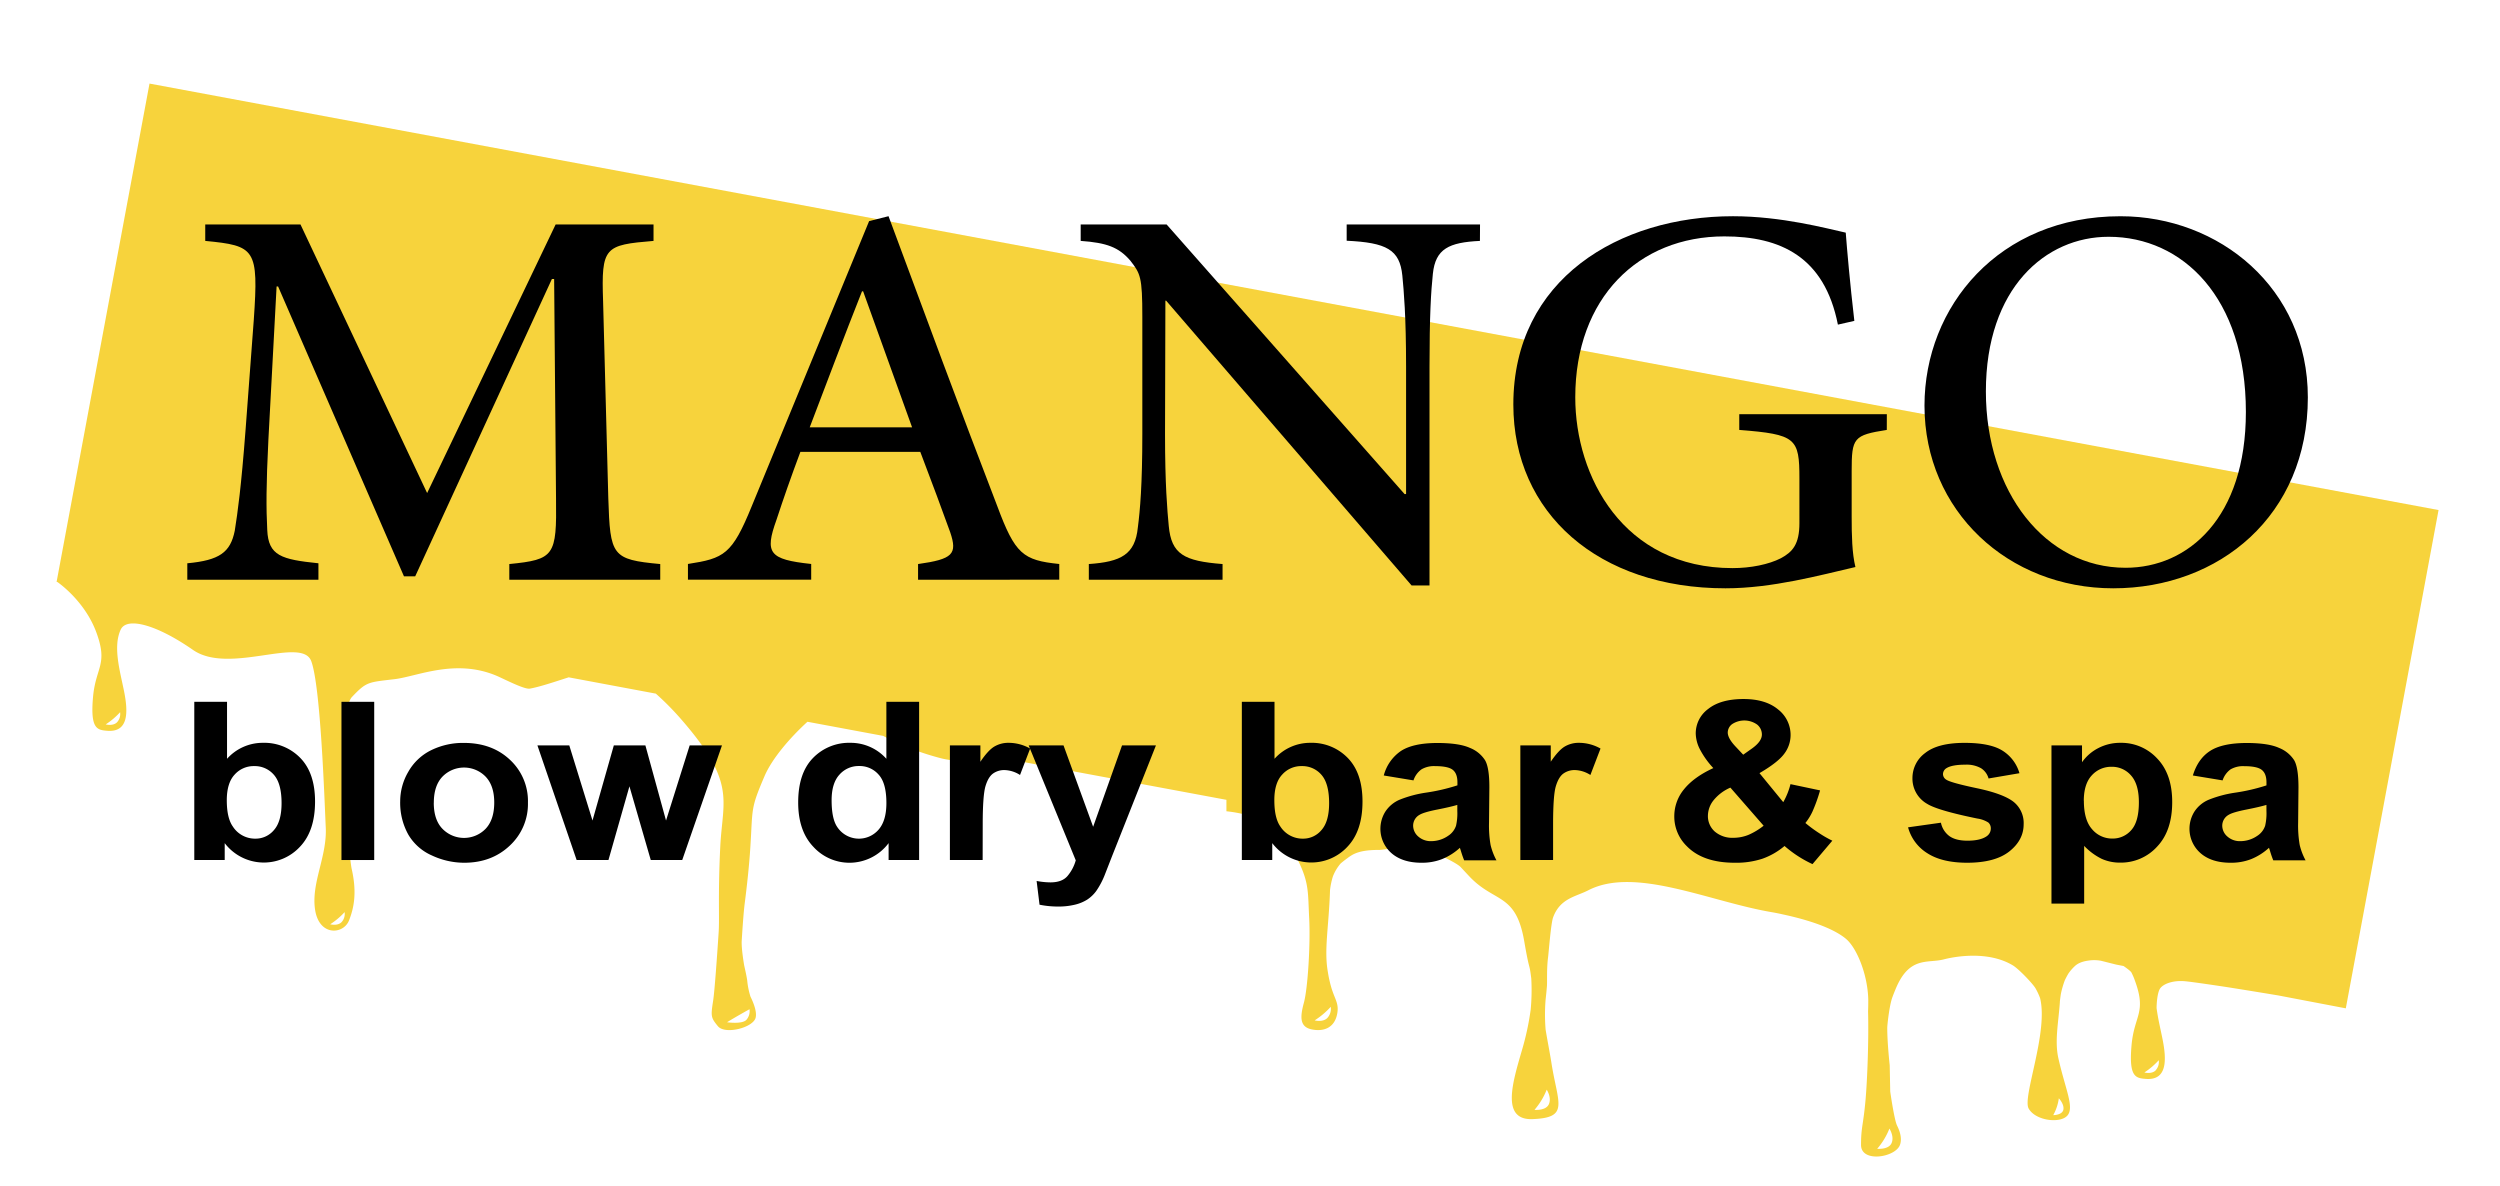 <svg id="Слой_1" data-name="Слой 1" xmlns="http://www.w3.org/2000/svg" viewBox="0 0 1020 484"><defs><style>.cls-1{fill:#f7d33c;}</style></defs><title>logo_mango</title><path class="cls-1" d="M994.93,208.1,61,34.1,23.13,237.2l-.11,0,.09.06,0,.14.31.06c2,1.41,11.5,8.67,15.88,20.53,4.9,13.26-.26,14.09-1.35,26.47-1.14,12.91,1.64,13.37,5.81,13.7,8.73.69,8.54-7.63,6.9-15.91S46,264,49.22,256.94c2.46-5.47,14.83-2,29.54,8.24s44.41-5.71,48.23,4.57,5.37,56,5.92,67.91-6,22.54-4.36,33.48,11.59,10.2,13.87,4.36c1.93-4.94,3.29-11.16,1.09-20.88-1.41-6.23-5.92-63.93.07-70.23s6.54-6,17.43-7.29c9.29-1.13,24.72-8.48,41.55-1.4,2.92,1.23,11.37,5.67,13.62,5.26,4.13-.74,10.12-2.78,15.85-4.61L267.58,283a115.76,115.76,0,0,1,9.93,10c23.09,26.36,17.32,33.08,16.36,52.4s-.27,29.14-.66,35c-.65,9.83-1.63,23.73-2.23,27.76-1,6.44-1,7,1.93,10.54s14.43.59,15.4-3.51c.56-2.39-.85-6-2.11-8.55a31.83,31.83,0,0,1-1.34-6.63c-.25-1.87-1.23-6.1-1.23-6.1s-1.23-6.92-1-10.23c.29-4.79.74-11.45,1.24-15.33.84-6.54,1.8-15.06,2.29-23,1-15.81,0-15.22,5.77-28.69,3.11-7.25,10.47-15.76,17.51-22.18l30.89,5.76a108,108,0,0,0,24.1,9.26c6.63,1.56,15.58,1.22,25.12-.09l90.83,16.92V331c5.57.58,11.06,2,14.16,3.91,7.08,4.3,10.9,7.62,15.26,16.57s3.81,12.92,4.35,23.2-.54,28.5-2.17,34.47S530.31,419,535.21,420s9.26-.66,10.35-6.29c.81-4.19-.78-5.63-2.32-10.57a50.86,50.86,0,0,1-1.49-6.67c-1.59-9.12.42-18.24.9-33.31a30.6,30.6,0,0,1,1.16-5.54,18.2,18.2,0,0,1,3.18-5.33q1.25-1.06,2.76-2.16a17.45,17.45,0,0,1,2.38-1.55c2.7-1.35,6-1.82,10.87-1.82a57,57,0,0,0,10.38-1.91,18,18,0,0,1,5.94.34c7.87,3.48,15,6.88,16.61,8.57.37.38.71.75,1.05,1.12.79.84,1.59,1.71,2.47,2.64,10.33,11,19,6.61,22.43,26.47,2.31,13.39,2,8.1,2.88,15.24a85.19,85.19,0,0,1-.24,12.7,110.84,110.84,0,0,1-3.52,16.4c-3.88,13.35-8.68,28.76,4.27,28.27,15.16-.58,10.33-6.29,7.74-22.78-.62-4-1.71-9.51-2.4-13.76a74.62,74.62,0,0,1,0-12.25c.2-1.76.38-3.55.53-5.36.18-2.12-.17-6.74.47-11.85.29-2.3,1.17-13.92,2.06-16.32,2.88-7.8,9.16-8.38,14.36-11.05,19.06-9.81,49.21,4.54,74.63,8.9,1.69.29,3.24.6,4.68.93,13.94,3,21.89,6.68,25.83,10,4.35,3.63,8.89,14.53,9.08,24.88,0,1.49,0,3.06-.08,4.65.32,12-.34,28.21-1,35.79-.94,10.79-1.87,11.36-1.87,18.75s14,5.12,15.88,0c.93-2.56,0-5.54-1.17-7.88s-2.8-13.91-2.8-13.91L771,434.61s-1-8.87-1-15.24c0-1.21.87-9.23,2.09-12.5.37-1,.8-2.09,1.3-3.3,5.61-13.64,13.08-10.42,19.62-12.13,4.58-1.19,18.14-3.63,28.24,2.44,2.52,1.52,8.38,7.74,9.28,9.43a25.9,25.9,0,0,1,1.83,3.93c3.43,14-7.27,40.28-4.69,45,2.81,5.11,13.08,6.25,15.89,2.84s-.94-10.8-3.74-23.3c-1.56-7,0-14.3.6-22.76,0-.64.2-2,.41-3.45a36.71,36.71,0,0,1,1.61-5.6,30.72,30.72,0,0,1,1.49-2.8,18.66,18.66,0,0,1,2.46-2.86c1.4-1.38,3.36-2.11,6.11-2.45a15.45,15.45,0,0,1,4.75.14l6.15,1.55,3,.58s2.87,1.91,3.26,2.71c.49,1,1,2.08,1.36,3.19,4.9,13.26-.26,14.09-1.35,26.46-1.14,12.91,1.63,13.37,5.81,13.7,8.72.69,8.53-7.62,6.9-15.91-.81-4.11-1.93-8.63-2.49-13,0-1,.16-6.53,1.64-8.25,1.63-1.9,5.44-3,9.53-2.72,2,.13,8.5,1.08,14.73,2,6.7,1,23.7,3.82,23.7,3.82l27.6,5.27ZM49,290.58a5,5,0,0,1-1.22,4.08c-1.66,1.72-4.65.89-4.65.89A29.66,29.66,0,0,0,49,290.58Zm91.6,81.55a5,5,0,0,1-1.22,4.08c-1.66,1.72-4.65.89-4.65.89A29.66,29.66,0,0,0,140.62,372.13ZM305.8,411.76a5.38,5.38,0,0,1-1.3,4.37c-1.78,1.84-7.87.95-7.87.95C300.18,414.87,305.8,411.76,305.8,411.76Zm237.14-1a5.55,5.55,0,0,1-1.36,4.55c-1.85,1.91-5.19,1-5.19,1A33,33,0,0,0,542.94,410.79Zm88.11,33.81s2.1,3.16.89,5.93-5.87,2.32-5.87,2.32A28.67,28.67,0,0,0,631.05,444.6Zm139.82,15.89s2.1,3.17.89,5.93-5.87,2.32-5.87,2.32A28.67,28.67,0,0,0,770.87,460.49ZM840,448.11s2.27,2.35,1.86,4.61-4.14,2.26-4.14,2.26A19.43,19.43,0,0,0,840,448.11Zm39.55-11.43c-1.66,1.71-4.65.89-4.65.89a30,30,0,0,0,5.87-5A5,5,0,0,1,879.5,436.68Z"/><path d="M207.8,236.53v-6.4c18.45-1.83,19.36-3.36,19.06-26.83l-.77-89.47h-.91L169.4,235.15h-4.58L113.46,116.88h-.61l-3.35,62.64c-.92,18.45-.92,27.9-.46,36.74.46,10.51,5.79,12,20.88,13.56v6.71H76.42v-6.71C89.53,228.6,94,225.4,95.78,216.56c1.22-7.77,2.59-17.37,4.42-41.3l3.35-44.81c2-29,.61-30.18-19.81-32.16V91.58H122.6l51.67,109.59L226.7,91.58h39.94v6.71c-20,1.67-21.34,2.43-20.58,24.54l2.13,80.47c.77,23.47,1.38,25,21.19,26.83v6.4Z"/><path d="M374.57,236.53v-6.4c14.17-2,16.15-4,13.1-13-3.2-8.84-7.31-20-12.19-32.77H326.56c-3.82,10.21-6.86,18.9-9.76,27.74-4.88,13.57-3.05,16.16,14.17,18v6.4H280.68v-6.4c14.78-2.29,18-3.82,26.06-23.63L354.6,90.21l7.92-2c14.64,39.47,29.27,79.1,44.36,118.27,7.31,19.66,10.51,22.1,25.3,23.63v6.4ZM352.16,118.86h-.46c-7.31,18.44-14.48,37.5-21.33,55.48h41.76Z"/><path d="M603.81,98.29c-12.65.61-18.13,3.2-19.2,13.41-.76,7.16-1.37,17.22-1.37,38v89.16h-7.32L475.78,122.67h-.3l-.15,54.41c0,20.58.91,31.1,1.52,37.5,1.07,11.58,6.25,14.33,21.95,15.55v6.4H444.24v-6.4c13.1-.92,18.89-3.82,20-14.94.92-7,1.83-17.53,1.83-38.11V129.23c0-16.31-.76-17.53-4.88-22.87-4.72-5.48-9.6-7.31-20.27-8.07V91.58h35.06l97.09,110h.61v-52c0-20.73-.92-30.79-1.53-37.19-1.07-10.52-6.4-13.41-22.71-14.17V91.58h54.41Z"/><path d="M769.81,175.41c-13.57,2.13-14.33,3.2-14.33,16.76v18.6c0,7.77.15,14.94,1.53,20.58-14.48,3.35-34,8.68-53,8.68-51.82,0-86.57-30.63-86.57-75,0-51.21,43.29-76.81,89.62-76.81,19.82,0,38.26,5,46,6.7.61,7.78,1.68,20.12,3.51,36l-6.71,1.53c-5.48-27.74-23.47-36-46.33-36-34.91,0-60.82,25-60.82,65.69,0,32.16,19.51,69.65,64.17,69.65,7.47,0,14.79-1.52,19.66-4,4.88-2.59,7.62-5.79,7.62-14.33V195.22c0-16.46-1.37-18-24.54-19.81V169h60.21Z"/><path d="M865.24,88.23c40.08,0,76.36,29.26,76.36,73.92,0,48.16-36.13,77.88-79.41,77.88-42.83,0-77-31.55-77-74.53,0-40.39,30.33-77.27,79.87-77.27Zm-5,8.38c-25.61,0-50,20.88-50,63.1,0,41,24.23,71.94,57,71.94,25.6,0,49.08-20.42,49.08-63.56,0-46.79-25.92-71.48-55.94-71.48Z"/><path d="M79.27,350.89V286.34H92.63v23.25a19.53,19.53,0,0,1,14.64-6.52,20.47,20.47,0,0,1,15.27,6.19q6,6.18,6,17.77,0,12-6.16,18.45A20.07,20.07,0,0,1,91.68,344v6.87ZM92.53,326.5q0,7.26,2.48,10.74a10.75,10.75,0,0,0,9.22,4.93,9.72,9.72,0,0,0,7.54-3.5q3.11-3.5,3.11-11,0-8-3.14-11.56a10.25,10.25,0,0,0-8-3.54,10.39,10.39,0,0,0-8,3.46Q92.54,319.45,92.53,326.5Z"/><path d="M139.32,350.89V286.34h13.36v64.55Z"/><path d="M163.28,326.85a23.79,23.79,0,0,1,3.29-11.93,21.66,21.66,0,0,1,9.29-8.81,29.44,29.44,0,0,1,13.43-3q11.46,0,18.78,6.89a22.92,22.92,0,0,1,7.33,17.42A23.17,23.17,0,0,1,208,345q-7.4,7-18.61,7A31.2,31.2,0,0,1,176.15,349a20.78,20.78,0,0,1-9.58-8.52A26.64,26.64,0,0,1,163.28,326.85Zm13.7.66q0,7,3.56,10.66a12.28,12.28,0,0,0,17.57,0q3.54-3.71,3.54-10.75,0-6.87-3.54-10.57a12.3,12.3,0,0,0-17.57,0Q177,320.55,177,327.51Z"/><path d="M235.27,350.89l-16-46.76h13l9.47,30.65,8.7-30.65h12.88l8.42,30.65,9.65-30.65h13.17l-16.21,46.76H265.51l-8.7-30.07-8.56,30.07Z"/><path d="M375,350.89H362.55V344A20,20,0,0,1,346.77,352a19.9,19.9,0,0,1-14.91-6.5q-6.21-6.49-6.2-18.11,0-11.89,6-18.08A20.47,20.47,0,0,1,347,303.07a19.53,19.53,0,0,1,14.64,6.52V286.34H375ZM339.3,326.5q0,7.49,2.24,10.83a10.59,10.59,0,0,0,16.88,1.21q3.22-3.63,3.23-10.85c0-5.38-1-9.24-3.14-11.61a10.25,10.25,0,0,0-8-3.54,10.39,10.39,0,0,0-8,3.5Q339.3,319.53,339.3,326.5Z"/><path d="M400.92,350.89H387.56V304.13H400v6.65q3.18-4.71,5.73-6.21a11.17,11.17,0,0,1,5.78-1.5,17.92,17.92,0,0,1,8.79,2.34l-4.13,10.78a12.36,12.36,0,0,0-6.28-2,7.83,7.83,0,0,0-4.75,1.43c-1.3.95-2.33,2.68-3.07,5.17s-1.12,7.72-1.12,15.68Z"/><path d="M419.7,304.13h14.22L446,337.33l11.79-33.2h13.83l-17.83,45-3.18,8.15a32.29,32.29,0,0,1-3.35,6.25,14.41,14.41,0,0,1-3.66,3.5,16.62,16.62,0,0,1-5.09,2.09,28.42,28.42,0,0,1-6.82.75,38,38,0,0,1-7.56-.75l-1.19-9.69a31,31,0,0,0,5.65.58q4.67,0,6.9-2.54a16.93,16.93,0,0,0,3.42-6.45Z"/><path d="M506.67,350.89V286.34H520v23.25a19.53,19.53,0,0,1,14.64-6.52,20.43,20.43,0,0,1,15.26,6.19q6,6.18,6,17.77,0,12-6.16,18.45A20.06,20.06,0,0,1,519.08,344v6.87Zm13.26-24.39q0,7.26,2.47,10.74a10.76,10.76,0,0,0,9.23,4.93,9.68,9.68,0,0,0,7.53-3.5q3.12-3.5,3.12-11,0-8-3.14-11.56a10.25,10.25,0,0,0-8-3.54,10.38,10.38,0,0,0-8,3.46Q519.92,319.45,519.93,326.5Z"/><path d="M576.7,318.4l-12.12-2a17.44,17.44,0,0,1,7-10q5-3.25,14.83-3.26,8.94,0,13.31,2a13,13,0,0,1,6.16,5q1.79,3,1.78,11.07l-.14,14.44a46.45,46.45,0,0,0,.64,9.1,25.45,25.45,0,0,0,2.4,6.27H597.39c-.35-.82-.78-2-1.29-3.65-.22-.74-.38-1.22-.47-1.46a24.36,24.36,0,0,1-7.33,4.63A22.37,22.37,0,0,1,580,352q-7.8,0-12.29-3.92a13.2,13.2,0,0,1-2.45-17A13.14,13.14,0,0,1,571,326.3a47.51,47.51,0,0,1,10.63-2.88,78,78,0,0,0,13-3v-1.24c0-2.37-.63-4.07-1.9-5.08s-3.66-1.52-7.18-1.52a10.1,10.1,0,0,0-5.56,1.3A9,9,0,0,0,576.7,318.4Zm17.88,10c-1.71.52-4.42,1.16-8.13,1.89s-6.13,1.45-7.28,2.16a5.07,5.07,0,0,0-2.61,4.36,5.88,5.88,0,0,0,2.09,4.49,7.65,7.65,0,0,0,5.33,1.89,12.15,12.15,0,0,0,6.89-2.2,7.81,7.81,0,0,0,3.19-4.1,22.58,22.58,0,0,0,.52-6Z"/><path d="M633.66,350.89H620.3V304.13h12.41v6.65q3.19-4.71,5.73-6.21a11.17,11.17,0,0,1,5.78-1.5,17.92,17.92,0,0,1,8.79,2.34l-4.13,10.78a12.33,12.33,0,0,0-6.28-2,7.83,7.83,0,0,0-4.75,1.43c-1.3.95-2.32,2.68-3.07,5.17s-1.12,7.72-1.12,15.68Z"/><path d="M747.59,343l-8.09,9.56a47.89,47.89,0,0,1-11.41-7.4,29,29,0,0,1-9,5.19A34.13,34.13,0,0,1,707.79,352q-13,0-19.59-6.78a16.85,16.85,0,0,1-5.09-12.07,17.27,17.27,0,0,1,4-11.16q4-4.95,11.93-8.61a34.67,34.67,0,0,1-5.37-7.46,14.79,14.79,0,0,1-1.81-6.72,12.35,12.35,0,0,1,5.06-9.93q5.07-4.06,14.43-4.07,9,0,14.13,4.27A13.15,13.15,0,0,1,730.56,300a12.59,12.59,0,0,1-2.52,7.44q-2.52,3.53-10.17,8l9.7,11.84a29.25,29.25,0,0,0,2.95-7.35l12.07,2.55a65.4,65.4,0,0,1-3.13,8.7,22.89,22.89,0,0,1-2.86,4.6,54.28,54.28,0,0,0,5.78,4.25A44.37,44.37,0,0,0,747.59,343ZM706,321.35a17.93,17.93,0,0,0-6.89,5.19,10.28,10.28,0,0,0-2.28,6.21,8.39,8.39,0,0,0,2.82,6.54,11,11,0,0,0,7.59,2.53,16.4,16.4,0,0,0,6-1.14,27,27,0,0,0,6.32-3.79Zm5.23-13.43,3.62-2.56q4-2.87,4-5.68a5.18,5.18,0,0,0-1.93-4.05,9.06,9.06,0,0,0-10.19-.2,4.33,4.33,0,0,0-1.81,3.42q0,2.28,3,5.54Z"/><path d="M778.49,337.55l13.41-1.89a9,9,0,0,0,3.47,5.48Q798,343,802.69,343q5.19,0,7.8-1.76a3.84,3.84,0,0,0,1.76-3.3,3.15,3.15,0,0,0-1-2.34,11.31,11.31,0,0,0-4.47-1.63q-16.17-3.3-20.5-6a11.83,11.83,0,0,1-6-10.52,12.62,12.62,0,0,1,5.19-10.22q5.18-4.14,16.07-4.14,10.36,0,15.4,3.13a16.07,16.07,0,0,1,7,9.25l-12.61,2.15a7.2,7.2,0,0,0-3.06-4.18,11.91,11.91,0,0,0-6.44-1.45q-5.28,0-7.56,1.36a2.89,2.89,0,0,0-1.53,2.51,2.71,2.71,0,0,0,1.34,2.25q1.8,1.23,12.48,3.48t14.9,5.5a11.06,11.06,0,0,1,4.19,9.2q0,6.44-5.8,11.06T802.69,352q-10.32,0-16.33-3.88A17.92,17.92,0,0,1,778.49,337.55Z"/><path d="M837,304.13h12.46V311a18.16,18.16,0,0,1,6.56-5.73,19.33,19.33,0,0,1,9.18-2.2,19.92,19.92,0,0,1,14.93,6.39q6.14,6.38,6.13,17.79,0,11.72-6.18,18.2a19.91,19.91,0,0,1-15,6.5,18.11,18.11,0,0,1-7.58-1.54,25.4,25.4,0,0,1-7.16-5.29v23.56H837Zm13.22,22.59q0,7.88,3.38,11.64a10.64,10.64,0,0,0,8.22,3.77,9.94,9.94,0,0,0,7.75-3.46q3.09-3.45,3.09-11.33,0-7.36-3.18-10.93a10.2,10.2,0,0,0-7.9-3.56,10.62,10.62,0,0,0-8.13,3.5Q850.2,319.85,850.19,326.72Z"/><path d="M906.82,318.4l-12.13-2q2.05-6.78,7-10t14.84-3.26q8.92,0,13.31,2a13.08,13.08,0,0,1,6.16,5q1.77,3,1.78,11.07l-.14,14.44a46.45,46.45,0,0,0,.64,9.1,25.45,25.45,0,0,0,2.4,6.27H927.5c-.35-.82-.78-2-1.28-3.65-.22-.74-.38-1.22-.48-1.46a24.19,24.19,0,0,1-7.32,4.63A22.37,22.37,0,0,1,910.1,352q-7.8,0-12.29-3.92a13.2,13.2,0,0,1-2.45-17,13,13,0,0,1,5.73-4.76,47.51,47.51,0,0,1,10.63-2.88,78,78,0,0,0,13-3v-1.24c0-2.37-.64-4.07-1.91-5.08s-3.66-1.52-7.17-1.52a10.13,10.13,0,0,0-5.57,1.3A9,9,0,0,0,906.82,318.4Zm17.88,10c-1.72.52-4.43,1.16-8.13,1.89s-6.14,1.45-7.28,2.16a5.07,5.07,0,0,0-2.61,4.36,5.84,5.84,0,0,0,2.09,4.49,7.63,7.63,0,0,0,5.32,1.89A12.18,12.18,0,0,0,921,341a7.79,7.79,0,0,0,3.18-4.1,22.46,22.46,0,0,0,.53-6Z"/></svg>